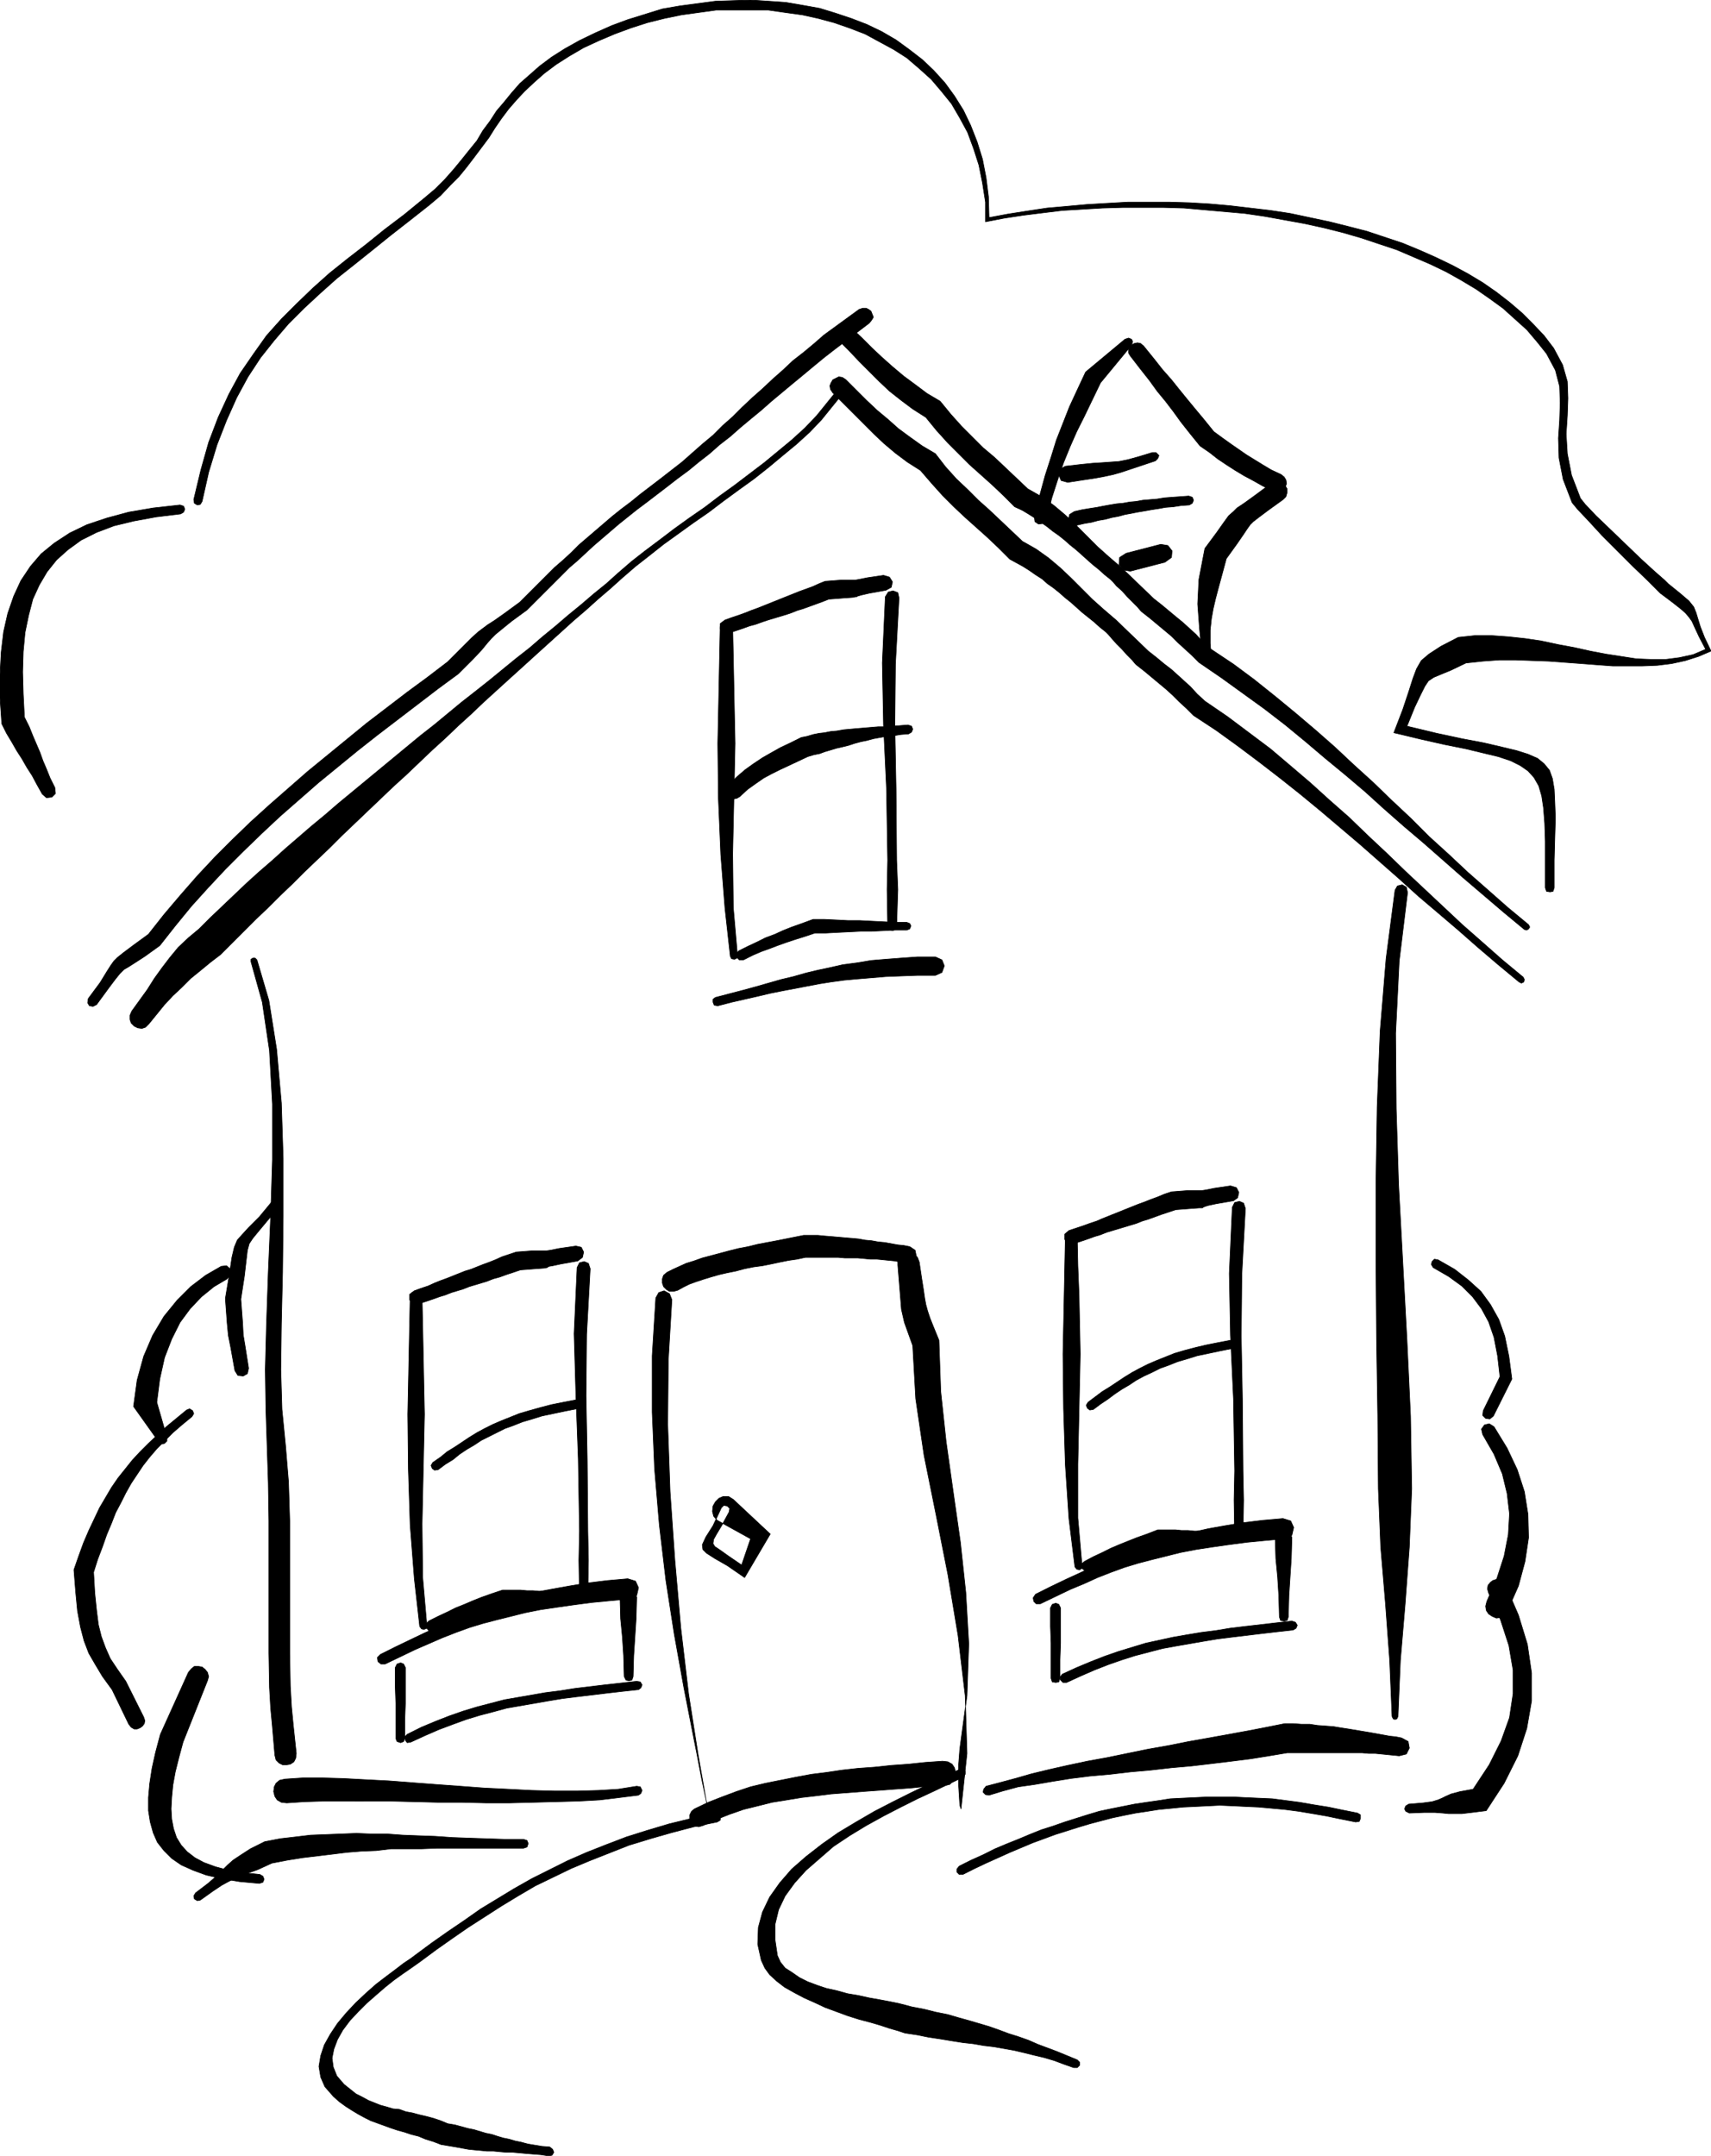 <svg xmlns="http://www.w3.org/2000/svg" width="2.87in" height="3.616in" fill-rule="evenodd" stroke-linecap="round" preserveAspectRatio="none" viewBox="0 0 2870 3616"><style>.pen0{stroke:#000;stroke-width:1;stroke-linejoin:round}.pen1{stroke:none}.brush2{fill:#000}</style><path d="m221 1696 13-18 13-18 12-19 13-18 13-17 14-17 17-16 18-15 19-19 20-19 21-20 20-19 21-19 22-19 21-19 22-19 22-19 23-19 22-19 23-19 23-19 23-19 23-19 23-19 23-19 23-18 23-19 23-19 23-18 24-19 22-18 22-18 23-18 22-19 22-18 21-18 22-18 21-18 21-17 20-18 22-19 23-18 24-18 25-19 25-18 26-18 25-19 25-18 25-19 25-19 23-19 23-19 22-20 20-21 17-21 17-21 4-2 3 1 2 4-1 4-17 21-17 21-20 21-22 20-23 19-24 20-24 19-25 18-26 19-25 19-26 18-25 18-25 18-24 19-23 18-22 19-20 18-21 18-20 18-21 18-21 19-21 19-21 19-22 20-21 19-22 20-22 20-21 20-22 20-22 21-22 20-21 20-22 21-22 20-22 21-21 20-22 21-21 20-21 21-21 20-21 20-21 21-21 20-20 20-20 19-20 20-20 20-19 19-17 13-17 14-16 13-15 15-15 14-14 15-13 16-13 16-6 6-6 2-7-1-6-3-5-5-2-6v-7l3-7z" class="pen1 brush2"/><path fill="none" d="m221 1696 13-18 13-18 12-19 13-18 13-17 14-17 17-16 18-15 19-19 20-19 21-20 20-19 21-19 22-19 21-19 22-19 22-19 23-19 22-19 23-19 23-19 23-19 23-19 23-19 23-19 23-18 23-19 23-19 23-18 24-19 22-18 22-18 23-18 22-19 22-18 21-18 22-18 21-18 21-17 20-18 22-19 23-18 24-18 25-19 25-18 26-18 25-19 25-18 25-19 25-19 23-19 23-19 22-20 20-21 17-21 17-21 4-2 3 1 2 4-1 4-17 21-17 21-20 21-22 20-23 19-24 20-24 19-25 18-26 19-25 19-26 18-25 18-25 18-24 19-23 18-22 19-20 18-21 18-20 18-21 18-21 19-21 19-21 19-22 20-21 19-22 20-22 20-21 20-22 20-22 21-22 20-21 20-22 21-22 20-22 21-21 20-22 21-21 20-21 21-21 20-21 20-21 21-21 20-20 20-20 19-20 20-20 20-19 19-17 13-17 14-16 13-15 15-15 14-14 15-13 16-13 16-6 6-6 2-7-1-6-3-5-5-2-6v-7l3-7" class="pen0"/><path d="m1419 637 17 17 17 17 18 17 18 15 18 16 19 14 21 15 22 13 17 22 18 20 19 18 18 18 18 16 18 17 19 18 19 18 23 13 21 15 19 16 18 17 18 18 18 18 19 17 21 18 54 52 14 11 12 10 13 10 10 9 11 10 11 10 11 12 13 12 38 26 36 27 36 27 33 28 34 29 32 29 33 29 31 30 32 30 31 30 32 30 32 30 32 30 33 29 34 30 35 29 2 4-1 4-4 2-4-2-35-29-34-29-33-29-34-29-33-28-32-29-33-29-33-29-33-28-33-28-34-28-34-27-35-27-36-27-36-26-38-25-12-12-12-11-11-11-11-10-12-10-12-10-12-10-14-11-2-2-5-6-8-8-9-10-9-9-8-9-6-7-4-4-10-8-10-9-10-8-10-8-10-9-9-8-10-8-9-8-10-8-10-7-9-8-11-7-10-7-11-7-11-6-11-6-19-19-19-18-19-17-19-17-18-17-19-19-18-20-19-22-22-14-20-15-19-16-17-16-17-17-17-17-17-17-18-18-4-6-1-6 2-5 3-5 6-3 4-2 6 1 6 4z" class="pen1 brush2"/><path fill="none" d="m1419 637 17 17 17 17 18 17 18 15 18 16 19 14 21 15 22 13 17 22 18 20 19 18 18 18 18 16 18 17 19 18 19 18 23 13 21 15 19 16 18 17 18 18 18 18 19 17 21 18 54 52 14 11 12 10 13 10 10 9 11 10 11 10 11 12 13 12 38 26 36 27 36 27 33 28 34 29 32 29 33 29 31 30 32 30 31 30 32 30 32 30 32 30 33 29 34 30 35 29 2 4-1 4-4 2-4-2-35-29-34-29-33-29-34-29-33-28-32-29-33-29-33-29-33-28-33-28-34-28-34-27-35-27-36-27-36-26-38-25-12-12-12-11-11-11-11-10-12-10-12-10-12-10-14-11-2-2-5-6-8-8-9-10-9-9-8-9-6-7-4-4-10-8-10-9-10-8-10-8-10-9-9-8-10-8-9-8-10-8-10-7-9-8-11-7-10-7-11-7-11-6-11-6-19-19-19-18-19-17-19-17-18-17-19-19-18-20-19-22-22-14-20-15-19-16-17-16-17-17-17-17-17-17-18-18-4-6-1-6 2-5 3-5 6-3 4-2 6 1 6 4" class="pen0"/><path d="m431 1610 20 68 13 82 8 90 3 93v97l-1 94-2 87-1 76 2 67 6 61 5 61 2 65v222l1 55 2 35 3 31 5 47-1 8-3 6-6 4-6 1h-7l-6-3-5-5-2-8-4-47-3-32-2-35-1-57v-222l-1-65-2-61-2-61-1-67 2-76 3-87 4-93 3-96v-93l-5-90-12-81-19-68v-4l3-2h4l3 3z" class="pen1 brush2"/><path fill="none" d="m431 1610 20 68 13 82 8 90 3 93v97l-1 94-2 87-1 76 2 67 6 61 5 61 2 65v222l1 55 2 35 3 31 5 47-1 8-3 6-6 4-6 1h-7l-6-3-5-5-2-8-4-47-3-32-2-35-1-57v-222l-1-65-2-61-2-61-1-67 2-76 3-87 4-93 3-96v-93l-5-90-12-81-19-68v-4l3-2h4l3 3" class="pen0"/><path d="m2361 1497-14 115-6 121 1 127 4 127 7 130 7 130 6 128 2 122-4 98-7 95-8 95-4 94-2 4-3 1-3-1-2-4-4-94-7-95-8-95-4-98-1-123-2-128-1-131v-131l2-127 5-127 10-122 15-115 4-7 8-2 7 4 2 9z" class="pen1 brush2"/><path fill="none" d="m2361 1497-14 115-6 121 1 127 4 127 7 130 7 130 6 128 2 122-4 98-7 95-8 95-4 94-2 4-3 1-3-1-2-4-4-94-7-95-8-95-4-98-1-123-2-128-1-131v-131l2-127 5-127 10-122 15-115 4-7 8-2 7 4 2 9" class="pen0"/><path d="m1164 2917-17-87-16-89-14-90-11-93-8-94-4-95v-95l6-97 5-9 9-3 9 5 4 10-6 101-1 108 4 113 8 115 10 114 13 110 16 102 16 91-2-12-8-38-8-42-5-25z" class="pen1 brush2"/><path fill="none" d="m1164 2917-17-87-16-89-14-90-11-93-8-94-4-95v-95l6-97 5-9 9-3 9 5 4 10-6 101-1 108 4 113 8 115 10 114 13 110 16 102 16 91-2-12-8-38-8-42-5-25" class="pen0"/><path d="m1119 2134 10-5 11-5 11-5 13-4 14-5 15-4 15-4 15-4 16-4 16-3 16-4 16-3 16-3 15-3 15-3 15-3h24l10 1 12 1 12 1 11 1 12 1 11 1 11 2 11 1 11 2 11 1 11 2 11 2 10 1 10 2 9 6 2 10-5 8-11 3-10-1-10-2-10-1-10-1-10-1h-11l-10-1-11-1h-22l-11-1h-55l-14 3-14 2-15 3-14 3-15 3-15 2-15 3-15 4-15 3-13 3-14 4-13 4-12 4-11 4-10 5-9 5-7 2h-7l-5-3-5-5-2-6v-7l2-6 6-5z" class="pen1 brush2"/><path fill="none" d="m1119 2134 10-5 11-5 11-5 13-4 14-5 15-4 15-4 15-4 16-4 16-3 16-4 16-3 16-3 15-3 15-3 15-3h24l10 1 12 1 12 1 11 1 12 1 11 1 11 2 11 1 11 2 11 1 11 2 11 2 10 1 10 2 9 6 2 10-5 8-11 3-10-1-10-2-10-1-10-1-10-1h-11l-10-1-11-1h-22l-11-1h-55l-14 3-14 2-15 3-14 3-15 3-15 2-15 3-15 4-15 3-13 3-14 4-13 4-12 4-11 4-10 5-9 5-7 2h-7l-5-3-5-5-2-6v-7l2-6 6-5" class="pen0"/><path d="m1542 2117 4 27 3 19 2 14 2 11 3 11 4 12 6 15 9 22 3 86 9 84 12 85 12 84 9 84 5 86-3 87-12 89-2 26v37l2 32 2 6 10-93-3-97-12-101-17-102-20-101-20-99-14-95-5-89-14-39-5-22-2-25-4-49v-8l3-6 5-5 7-2h7l6 3 5 5 3 8z" class="pen1 brush2"/><path fill="none" d="m1542 2117 4 27 3 19 2 14 2 11 3 11 4 12 6 15 9 22 3 86 9 84 12 85 12 84 9 84 5 86-3 87-12 89-2 26v37l2 32 2 6 10-93-3-97-12-101-17-102-20-101-20-99-14-95-5-89-14-39-5-22-2-25-4-49v-8l3-6 5-5 7-2h7l6 3 5 5 3 8" class="pen0"/><path d="m1229 1051 1 48 1 50 1 50 1 48-2 92-2 93 1 90 7 80-1 5-4 2-5-1-2-4-9-81-7-90-4-94-1-92 1-48 1-50 1-50 1-48 3-7 8-3 7 3 3 7z" class="pen1 brush2"/><path fill="none" d="m1229 1051 1 48 1 50 1 50 1 48-2 92-2 93 1 90 7 80-1 5-4 2-5-1-2-4-9-81-7-90-4-94-1-92 1-48 1-50 1-50 1-48 3-7 8-3 7 3 3 7" class="pen0"/><path d="m1216 1040 11-4 12-4 11-4 10-4 11-4 10-4 10-4 10-4 10-4 10-4 10-4 10-4 11-4 11-4 11-5 10-4 26-2h24l6-1 15-3 27-4 10 3 5 8-2 9-9 5-28 5-13 3-7 2-1 1h-2l-5 1-14 1-26 2-10 4-11 4-11 4-11 4-10 3-10 4-9 3-10 3-10 3-10 3-9 3-11 4-11 3-11 4-12 4-12 4-9-1-5-6v-9l8-6z" class="pen1 brush2"/><path fill="none" d="m1216 1040 11-4 12-4 11-4 10-4 11-4 10-4 10-4 10-4 10-4 10-4 10-4 10-4 11-4 11-4 11-5 10-4 26-2h24l6-1 15-3 27-4 10 3 5 8-2 9-9 5-28 5-13 3-7 2-1 1h-2l-5 1-14 1-26 2-10 4-11 4-11 4-11 4-10 3-10 4-9 3-10 3-10 3-10 3-9 3-11 4-11 3-11 4-12 4-12 4-9-1-5-6v-9l8-6" class="pen0"/><path d="m1508 1003-6 111-1 103 2 106 1 120 2 49-2 62-2 5-5 2-6-2-2-5-1-62 1-49-2-121-5-106-2-104 5-111 5-8 8-2 8 3 2 9z" class="pen1 brush2"/><path fill="none" d="m1508 1003-6 111-1 103 2 106 1 120 2 49-2 62-2 5-5 2-6-2-2-5-1-62 1-49-2-121-5-106-2-104 5-111 5-8 8-2 8 3 2 9" class="pen0"/><path d="m1239 1595 16-8 15-7 14-7 16-6 13-6 15-6 17-6 19-7h18l21 1 19 1h20l19 1 20 1 20 1h20l5 2 2 4-2 5-5 2h-20l-19 1-20 1h-18l-20 1-20 1-19 1h-18l-18 6-16 5-15 5-14 5-13 5-14 5-14 6-16 8h-7l-4-4-1-6 4-5z" class="pen1 brush2"/><path fill="none" d="m1239 1595 16-8 15-7 14-7 16-6 13-6 15-6 17-6 19-7h18l21 1 19 1h20l19 1 20 1 20 1h20l5 2 2 4-2 5-5 2h-20l-19 1-20 1h-18l-20 1-20 1-19 1h-18l-18 6-16 5-15 5-14 5-13 5-14 5-14 6-16 8h-7l-4-4-1-6 4-5" class="pen0"/><path d="m1165 3034 23-11 23-9 24-9 24-8 25-6 25-5 25-5 27-5 24-3 27-4 27-3 28-2 28-3 28-2 29-3 29-2 9 1 7 4 4 6 2 8-1 7-3 7-6 6-9 2-28 1-28 3-28 2-27 2-27 2-26 2-26 2-24 3-26 3-24 4-25 4-24 6-24 6-23 8-23 9-22 10-7 2-5-1-5-3-3-5-2-5v-6l3-6 5-4z" class="pen1 brush2"/><path fill="none" d="m1165 3034 23-11 23-9 24-9 24-8 25-6 25-5 25-5 27-5 24-3 27-4 27-3 28-2 28-3 28-2 29-3 29-2 9 1 7 4 4 6 2 8-1 7-3 7-6 6-9 2-28 1-28 3-28 2-27 2-27 2-26 2-26 2-24 3-26 3-24 4-25 4-24 6-24 6-23 8-23 9-22 10-7 2-5-1-5-3-3-5-2-5v-6l3-6 5-4" class="pen0"/><path d="m1203 3056-39 8-38 10-35 10-36 11-33 13-33 13-31 13-31 15-29 14-29 17-28 17-28 18-28 18-26 18-27 19-27 20-7 5-10 7-13 9-14 10-15 12-15 13-16 14-14 14-14 15-12 16-9 16-6 16-3 15 2 15 6 15 12 14 10 8 10 8 10 5 11 6 10 4 10 4 11 3 10 3 11 1 11 4 11 2 11 3 13 3 11 3 12 4 12 5 12 2 11 3 11 3 10 2 10 3 10 3 10 2 9 3 10 3 10 2 10 3 10 2 11 3 12 2 12 2 13 1 5 4 2 5-3 5-6 1-13-2-13-1-12-1-11-1-11-1h-11l-11-1-10-1h-11l-10-1-11-1-10-1-11-2-11-2-12-2-12-2-13-5-13-4-12-5-12-3-12-4-11-3-12-4-11-4-11-4-11-4-10-5-11-6-10-6-11-7-11-8-10-9-14-16-7-16-3-18 3-18 6-18 10-18 12-18 15-18 16-17 17-16 17-15 17-13 16-12 13-10 12-8 8-6 27-20 27-19 28-19 27-19 28-17 28-17 30-17 30-15 30-15 32-14 33-13 34-13 35-11 37-11 37-9 40-9 6 1 3 5-1 6-5 3z" class="pen1 brush2"/><path fill="none" d="m1203 3056-39 8-38 10-35 10-36 11-33 13-33 13-31 13-31 15-29 14-29 17-28 17-28 18-28 18-26 18-27 19-27 20-7 5-10 7-13 9-14 10-15 12-15 13-16 14-14 14-14 15-12 16-9 16-6 16-3 15 2 15 6 15 12 14 10 8 10 8 10 5 11 6 10 4 10 4 11 3 10 3 11 1 11 4 11 2 11 3 13 3 11 3 12 4 12 5 12 2 11 3 11 3 10 2 10 3 10 3 10 2 9 3 10 3 10 2 10 3 10 2 11 3 12 2 12 2 13 1 5 4 2 5-3 5-6 1-13-2-13-1-12-1-11-1-11-1h-11l-11-1-10-1h-11l-10-1-11-1-10-1-11-2-11-2-12-2-12-2-13-5-13-4-12-5-12-3-12-4-11-3-12-4-11-4-11-4-11-4-10-5-11-6-10-6-11-7-11-8-10-9-14-16-7-16-3-18 3-18 6-18 10-18 12-18 15-18 16-17 17-16 17-15 17-13 16-12 13-10 12-8 8-6 27-20 27-19 28-19 27-19 28-17 28-17 30-17 30-15 30-15 32-14 33-13 34-13 35-11 37-11 37-9 40-9 6 1 3 5-1 6-5 3" class="pen0"/><path d="m1615 2981-23 11-25 12-28 13-28 14-29 15-29 16-28 17-27 18-23 20-23 20-19 21-16 22-11 23-6 25v25l4 27 5 11 8 10 11 7 13 9 14 7 16 6 15 5 18 4 18 5 18 3 18 4 17 3 16 3 15 3 12 3 11 3 21 4 20 5 20 4 17 5 18 5 17 5 17 5 17 6 16 6 16 5 17 6 16 7 16 6 16 6 17 7 17 7 4 4v5l-4 4h-6l-17-6-16-6-17-5-17-4-16-4-17-4-17-3-17-3-17-2-17-3-18-2-19-3-18-3-20-3-20-4-20-3-12-4-14-4-15-5-17-5-19-5-19-6-19-7-19-7-17-8-18-8-17-9-16-9-13-10-12-11-8-11-6-13-6-27 1-28 7-26 12-25 17-24 20-23 24-21 27-21 27-19 30-18 31-18 31-16 30-15 29-14 27-13 25-12h6l4 3v5l-4 5z" class="pen1 brush2"/><path fill="none" d="m1615 2981-23 11-25 12-28 13-28 14-29 15-29 16-28 17-27 18-23 20-23 20-19 21-16 22-11 23-6 25v25l4 27 5 11 8 10 11 7 13 9 14 7 16 6 15 5 18 4 18 5 18 3 18 4 17 3 16 3 15 3 12 3 11 3 21 4 20 5 20 4 17 5 18 5 17 5 17 5 17 6 16 6 16 5 17 6 16 7 16 6 16 6 17 7 17 7 4 4v5l-4 4h-6l-17-6-16-6-17-5-17-4-16-4-17-4-17-3-17-3-17-2-17-3-18-2-19-3-18-3-20-3-20-4-20-3-12-4-14-4-15-5-17-5-19-5-19-6-19-7-19-7-17-8-18-8-17-9-16-9-13-10-12-11-8-11-6-13-6-27 1-28 7-26 12-25 17-24 20-23 24-21 27-21 27-19 30-18 31-18 31-16 30-15 29-14 27-13 25-12h6l4 3v5l-4 5" class="pen0"/><path d="m478 2984 30-2h33l35 1 37 2 39 2 39 3 40 3 41 3 40 3 41 2 39 2 39 1h37l36-1 33-2 31-5 6 1 3 6-2 5-4 3-32 4-33 4-36 2-37 1-38 1-40 1h-40l-41-1h-40l-39-1-41-1H544l-33 1-30 2-9-1-7-4-4-6-2-8 1-8 3-6 6-5 9-2z" class="pen1 brush2"/><path fill="none" d="m478 2984 30-2h33l35 1 37 2 39 2 39 3 40 3 41 3 40 3 41 2 39 2 39 1h37l36-1 33-2 31-5 6 1 3 6-2 5-4 3-32 4-33 4-36 2-37 1-38 1-40 1h-40l-41-1h-40l-39-1-41-1H544l-33 1-30 2-9-1-7-4-4-6-2-8 1-8 3-6 6-5 9-2" class="pen0"/><path d="m1654 2996 23-6 26-7 28-8 29-7 31-7 33-7 33-6 34-7 34-7 34-6 35-7 34-6 33-6 33-6 31-6 30-6h14l14 1h14l13 2 14 1 13 1 12 2 13 2 12 2 12 2 12 2 11 2 11 2 11 2 10 1 10 2 11 6 2 11-5 10-12 3-10-1-10-1-10-1-10-1h-11l-11-1h-126l-30 5-31 5-32 4-33 4-34 4-34 3-35 4-34 3-34 4-34 3-32 4-31 5-29 5-28 4-26 7-23 7-6-1-4-4 1-5 4-5z" class="pen1 brush2"/><path fill="none" d="m1654 2996 23-6 26-7 28-8 29-7 31-7 33-7 33-6 34-7 34-7 34-6 35-7 34-6 33-6 33-6 31-6 30-6h14l14 1h14l13 2 14 1 13 1 12 2 13 2 12 2 12 2 12 2 11 2 11 2 11 2 10 1 10 2 11 6 2 11-5 10-12 3-10-1-10-1-10-1-10-1h-11l-11-1h-126l-30 5-31 5-32 4-33 4-34 4-34 3-35 4-34 3-34 4-34 3-32 4-31 5-29 5-28 4-26 7-23 7-6-1-4-4 1-5 4-5" class="pen0"/><path d="m1222 1317 14-14 14-12 14-10 15-10 14-8 16-9 17-8 18-9 10-2 10-3 10-2 9-1 10-2 11-1 11-2 11-1 11-1 12-1 12-1 12-1h12l12-1 13-1 13-1 6 2 2 5-2 5-5 3-13 1-12 2-11 1-12 2-11 2-11 3-10 2-11 3-9 3-12 3-9 2-10 3-10 3-8 3-10 2-10 3-17 8-15 7-15 7-14 7-13 7-13 9-14 10-13 12-5 3-5 1-5-1-4-3-3-4-1-5 1-5 3-5z" class="pen1 brush2"/><path fill="none" d="m1222 1317 14-14 14-12 14-10 15-10 14-8 16-9 17-8 18-9 10-2 10-3 10-2 9-1 10-2 11-1 11-2 11-1 11-1 12-1 12-1 12-1h12l12-1 13-1 13-1 6 2 2 5-2 5-5 3-13 1-12 2-11 1-12 2-11 2-11 3-10 2-11 3-9 3-12 3-9 2-10 3-10 3-8 3-10 2-10 3-17 8-15 7-15 7-14 7-13 7-13 9-14 10-13 12-5 3-5 1-5-1-4-3-3-4-1-5 1-5 3-5" class="pen0"/><path d="m1223 2536-12 22-9 15-5 9-1 7 3 5 9 6 14 10 22 15 15-44-56-31-6-7-2-8 1-9 4-7 6-6 7-3h9l8 5 62 58-43 73-29-20-21-12-14-9-6-6-1-8 6-13 12-19 14-30 4-4 6 1 4 4-1 6z" class="pen1 brush2"/><path fill="none" d="m1223 2536-12 22-9 15-5 9-1 7 3 5 9 6 14 10 22 15 15-44-56-31-6-7-2-8 1-9 4-7 6-6 7-3h9l8 5 62 58-43 73-29-20-21-12-14-9-6-6-1-8 6-13 12-19 14-30 4-4 6 1 4 4-1 6" class="pen0"/><path d="m708 2176 1 48 1 50 1 50 1 48-2 91-2 93 1 90 7 80v5l-5 2-4-1-3-4-9-80-7-90-3-94-1-92 1-48 1-50 1-50 1-48 3-8 7-3 7 3 3 8z" class="pen1 brush2"/><path fill="none" d="m708 2176 1 48 1 50 1 50 1 48-2 91-2 93 1 90 7 80v5l-5 2-4-1-3-4-9-80-7-90-3-94-1-92 1-48 1-50 1-50 1-48 3-8 7-3 7 3 3 8" class="pen0"/><path d="m695 2165 11-4 12-4 11-5 10-4 11-4 10-4 10-4 10-4 10-3 10-4 10-4 11-4 10-4 11-5 12-4 12-4 26-2h24l7-1 15-3 28-4 9 2 4 8-2 9-8 6-28 5-14 3-6 1-2 1-1 1-5 1-14 1-26 2-12 4-12 4-11 4-11 3-10 4-10 3-10 3-10 3-10 4-10 3-10 3-10 4-10 3-11 4-12 4-12 4-10-1-5-6v-9l8-6z" class="pen1 brush2"/><path fill="none" d="m695 2165 11-4 12-4 11-5 10-4 11-4 10-4 10-4 10-4 10-3 10-4 10-4 11-4 10-4 11-5 12-4 12-4 26-2h24l7-1 15-3 28-4 9 2 4 8-2 9-8 6-28 5-14 3-6 1-2 1-1 1-5 1-14 1-26 2-12 4-12 4-11 4-11 3-10 4-10 3-10 3-10 3-10 4-10 3-10 3-10 4-10 3-11 4-12 4-12 4-10-1-5-6v-9l8-6" class="pen0"/><path d="m990 2128-6 110-1 103 2 106 1 121 1 49-1 61-2 6-5 1-5-1-2-6-1-61 1-49-2-121-4-107-3-103 5-111 4-8 8-2 7 3 3 9z" class="pen1 brush2"/><path fill="none" d="m990 2128-6 110-1 103 2 106 1 121 1 49-1 61-2 6-5 1-5-1-2-6-1-61 1-49-2-121-4-107-3-103 5-111 4-8 8-2 7 3 3 9" class="pen0"/><path d="m719 2719 16-8 15-7 14-7 15-6 14-6 15-6 17-6 18-6h30l11 1h10l11 1h20l9 1h11l9 1h10l10 1h29l6 2 1 4-1 4-6 2h-19l-20 1-18 1h-20l-20 1-19 1-20 1h-20l-18 6-17 5-14 5-14 5-14 5-13 6-15 5-16 9h-7l-3-4-2-6 5-6z" class="pen1 brush2"/><path fill="none" d="m719 2719 16-8 15-7 14-7 15-6 14-6 15-6 17-6 18-6h30l11 1h10l11 1h20l9 1h11l9 1h10l10 1h29l6 2 1 4-1 4-6 2h-19l-20 1-18 1h-20l-20 1-19 1-20 1h-20l-18 6-17 5-14 5-14 5-14 5-13 6-15 5-16 9h-7l-3-4-2-6 5-6" class="pen0"/><path d="m726 2453 13-9 11-9 13-8 12-8 12-8 13-8 13-7 14-7 14-6 15-6 15-6 17-5 18-5 19-5 20-4 21-4 5 2 2 4-1 6-5 3-20 4-19 4-19 4-16 5-17 5-15 6-14 5-14 7-12 6-14 7-12 8-12 7-12 8-11 9-13 8-12 9-6 1-4-3-2-5 3-5z" class="pen1 brush2"/><path fill="none" d="m726 2453 13-9 11-9 13-8 12-8 12-8 13-8 13-7 14-7 14-6 15-6 15-6 17-5 18-5 19-5 20-4 21-4 5 2 2 4-1 6-5 3-20 4-19 4-19 4-16 5-17 5-15 6-14 5-14 7-12 6-14 7-12 8-12 7-12 8-11 9-13 8-12 9-6 1-4-3-2-5 3-5" class="pen0"/><path d="m638 2775 26-13 25-12 23-11 24-11 23-10 22-10 23-9 23-8 24-7 24-7 26-7 27-5 28-5 30-5 33-4 34-3 13 4 5 11-3 13-12 6-34 3-31 3-30 4-28 4-27 4-25 5-24 6-24 6-23 6-23 7-22 8-23 9-23 10-23 10-25 12-25 12h-7l-5-4-1-7 5-5z" class="pen1 brush2"/><path fill="none" d="m638 2775 26-13 25-12 23-11 24-11 23-10 22-10 23-9 23-8 24-7 24-7 26-7 27-5 28-5 30-5 33-4 34-3 13 4 5 11-3 13-12 6-34 3-31 3-30 4-28 4-27 4-25 5-24 6-24 6-23 6-23 7-22 8-23 9-23 10-23 10-25 12-25 12h-7l-5-4-1-7 5-5" class="pen0"/><path d="m683 2909 24-12 24-10 23-9 23-8 23-7 23-6 23-6 23-4 23-4 23-4 24-3 25-4 25-3 25-3 27-3 27-3 6 1 3 5-2 5-4 3-28 3-26 3-25 3-25 3-24 3-24 4-23 4-23 4-23 4-22 6-23 6-23 7-22 8-24 9-23 10-24 11-6 1-3-4-1-6 4-4z" class="pen1 brush2"/><path fill="none" d="m683 2909 24-12 24-10 23-9 23-8 23-7 23-6 23-6 23-4 23-4 23-4 24-3 25-4 25-3 25-3 27-3 27-3 6 1 3 5-2 5-4 3-28 3-26 3-25 3-25 3-24 3-24 4-23 4-23 4-23 4-22 6-23 6-23 7-22 8-24 9-23 10-24 11-6 1-3-4-1-6 4-4" class="pen0"/><path d="m1068 2679-1 36-2 31-2 31-1 35-2 6-5 1-5-1-3-6-1-35-2-31-3-31-1-36 4-10 10-4 10 4 4 10z" class="pen1 brush2"/><path fill="none" d="m1068 2679-1 36-2 31-2 31-1 35-2 6-5 1-5-1-3-6-1-35-2-31-3-31-1-36 4-10 10-4 10 4 4 10" class="pen0"/><path d="M680 2797v60l-1 28v31l-2 5-5 2-6-2-2-5v-59l-1-28v-32l3-6 6-2 5 2 3 6z" class="pen1 brush2"/><path fill="none" d="M680 2797v60l-1 28v31l-2 5-5 2-6-2-2-5v-59l-1-28v-32l3-6 6-2 5 2 3 6" class="pen0"/><path d="m1807 2075 1 48 2 50 1 50 1 48-2 92-2 93v90l7 80-1 5-3 2-5-1-3-4-10-81-6-90-3-94-1-92 1-48 1-50 1-50 1-48 3-7 7-3 7 3 3 7z" class="pen1 brush2"/><path fill="none" d="m1807 2075 1 48 2 50 1 50 1 48-2 92-2 93v90l7 80-1 5-3 2-5-1-3-4-10-81-6-90-3-94-1-92 1-48 1-50 1-50 1-48 3-7 7-3 7 3 3 7" class="pen0"/><path d="m1793 2064 12-4 12-4 11-4 12-4 9-4 10-4 10-4 10-4 10-4 10-4 10-4 11-4 10-4 11-4 12-5 12-4 26-2h24l7-1 15-3 27-4 10 3 4 8-2 9-7 5-29 5-14 3-6 2-2 1-1 1h-5l-14 1-26 2-12 4-12 4-11 4-11 4-10 3-10 4-10 3-10 3-10 3-10 3-10 3-10 4-10 3-11 4-12 4-12 4-10-1-5-6v-9l7-6z" class="pen1 brush2"/><path fill="none" d="m1793 2064 12-4 12-4 11-4 12-4 9-4 10-4 10-4 10-4 10-4 10-4 10-4 11-4 10-4 11-4 12-5 12-4 26-2h24l7-1 15-3 27-4 10 3 4 8-2 9-7 5-29 5-14 3-6 2-2 1-1 1h-5l-14 1-26 2-12 4-12 4-11 4-11 4-10 3-10 4-10 3-10 3-10 3-10 3-10 3-10 4-10 3-11 4-12 4-12 4-10-1-5-6v-9l7-6" class="pen0"/><path d="m2089 2027-6 111-1 103 2 106 1 120 1 49-1 62-2 5-5 2-5-2-2-5-1-62 1-49-2-121-5-106-2-104 5-111 4-8 8-2 7 3 3 9z" class="pen1 brush2"/><path fill="none" d="m2089 2027-6 111-1 103 2 106 1 120 1 49-1 62-2 5-5 2-5-2-2-5-1-62 1-49-2-121-5-106-2-104 5-111 4-8 8-2 7 3 3 9" class="pen0"/><path d="m1819 2619 15-8 15-7 14-7 14-6 15-6 15-6 17-6 18-7h30l10 1h11l10 1h20l10 1h10l10 1h10l10 1h30l5 2 1 4-1 5-5 2h-20l-19 1-20 1h-19l-19 1-20 1-20 1h-20l-18 6-16 5-15 5-14 5-13 5-14 5-15 6-16 8h-6l-5-4-1-6 6-5z" class="pen1 brush2"/><path fill="none" d="m1819 2619 15-8 15-7 14-7 14-6 15-6 15-6 17-6 18-7h30l10 1h11l10 1h20l10 1h10l10 1h10l10 1h30l5 2 1 4-1 5-5 2h-20l-19 1-20 1h-19l-19 1-20 1-20 1h-20l-18 6-16 5-15 5-14 5-13 5-14 5-15 6-16 8h-6l-5-4-1-6 6-5" class="pen0"/><path d="m1825 2352 12-9 12-9 13-8 12-8 12-8 13-8 13-7 14-7 14-6 15-6 15-6 17-5 19-5 17-4 20-4 21-4 6 1 2 5-1 5-5 3-20 4-19 4-19 4-16 5-17 5-15 6-14 5-14 7-13 6-13 7-12 8-12 7-12 8-12 9-12 8-12 9-6 1-4-3-2-5 3-5z" class="pen1 brush2"/><path fill="none" d="m1825 2352 12-9 12-9 13-8 12-8 12-8 13-8 13-7 14-7 14-6 15-6 15-6 17-5 19-5 17-4 20-4 21-4 6 1 2 5-1 5-5 3-20 4-19 4-19 4-16 5-17 5-15 6-14 5-14 7-13 6-13 7-12 8-12 7-12 8-12 9-12 8-12 9-6 1-4-3-2-5 3-5" class="pen0"/><path d="m1737 2674 26-13 25-12 24-11 23-11 23-10 23-9 22-9 24-8 23-8 25-7 25-6 27-6 28-5 30-5 33-4 34-3 13 4 5 11-3 13-12 6-34 3-31 3-30 4-28 4-26 4-26 5-24 6-24 6-23 6-23 7-22 8-23 9-22 10-24 10-25 12-25 12h-7l-4-4-1-6 4-6z" class="pen1 brush2"/><path fill="none" d="m1737 2674 26-13 25-12 24-11 23-11 23-10 23-9 22-9 24-8 23-8 25-7 25-6 27-6 28-5 30-5 33-4 34-3 13 4 5 11-3 13-12 6-34 3-31 3-30 4-28 4-26 4-26 5-24 6-24 6-23 6-23 7-22 8-23 9-22 10-24 10-25 12-25 12h-7l-4-4-1-6 4-6" class="pen0"/><path d="m1782 2808 24-11 24-10 23-9 23-8 23-7 23-7 23-5 23-5 23-4 24-4 24-3 24-4 25-3 26-3 26-3 27-3 6 2 3 5-2 5-5 3-27 3-26 3-25 3-25 3-24 3-24 4-23 4-23 4-22 4-23 6-23 6-22 7-23 8-23 9-23 10-24 11h-6l-4-4-1-5 4-5z" class="pen1 brush2"/><path fill="none" d="m1782 2808 24-11 24-10 23-9 23-8 23-7 23-7 23-5 23-5 23-4 24-4 24-3 24-4 25-3 26-3 26-3 27-3 6 2 3 5-2 5-5 3-27 3-26 3-25 3-25 3-24 3-24 4-23 4-23 4-22 4-23 6-23 6-22 7-23 8-23 9-23 10-24 11h-6l-4-4-1-5 4-5" class="pen0"/><path d="m2167 2579-1 35-2 31-2 31-1 36-2 6-5 1-6-1-2-6-1-36-2-31-3-31-1-35 4-11 10-3 10 3 4 11z" class="pen1 brush2"/><path fill="none" d="m2167 2579-1 35-2 31-2 31-1 36-2 6-5 1-6-1-2-6-1-36-2-31-3-31-1-35 4-11 10-3 10 3 4 11" class="pen0"/><path d="M1779 2697v59l-1 28v31l-2 6-5 1-6-1-2-6v-59l-1-28v-31l3-6 6-2 5 2 3 6z" class="pen1 brush2"/><path fill="none" d="M1779 2697v59l-1 28v31l-2 6-5 1-6-1-2-6v-59l-1-28v-31l3-6 6-2 5 2 3 6" class="pen0"/><path d="m381 2145-22 13-21 17-19 20-17 23-14 28-12 31-8 36-5 39 17 59v6l-4 4-5 1-5-4-42-59 6-44 11-40 15-35 19-32 22-27 23-23 25-19 26-15 9-1 7 6v9l-6 7z" class="pen1 brush2"/><path fill="none" d="m381 2145-22 13-21 17-19 20-17 23-14 28-12 31-8 36-5 39 17 59v6l-4 4-5 1-5-4-42-59 6-44 11-40 15-35 19-32 22-27 23-23 25-19 26-15 9-1 7 6v9l-6 7" class="pen0"/><path d="m322 2376-17 14-15 13-14 14-13 13-12 14-11 14-10 15-10 15-9 16-8 16-9 17-7 18-8 19-7 20-8 21-7 22 2 35 3 29 3 24 5 20 7 19 8 18 12 18 14 20 30 60 2 6-1 5-3 4-4 3-5 2h-5l-5-3-4-5-28-58-16-22-12-20-11-19-8-21-6-23-5-27-3-31-3-38 8-23 8-22 9-21 9-19 9-19 10-17 10-17 11-16 12-15 12-15 13-14 14-14 15-14 15-14 17-14 17-14 5-2 5 3 2 5-3 5z" class="pen1 brush2"/><path fill="none" d="m322 2376-17 14-15 13-14 14-13 13-12 14-11 14-10 15-10 15-9 16-8 16-9 17-7 18-8 19-7 20-8 21-7 22 2 35 3 29 3 24 5 20 7 19 8 18 12 18 14 20 30 60 2 6-1 5-3 4-4 3-5 2h-5l-5-3-4-5-28-58-16-22-12-20-11-19-8-21-6-23-5-27-3-31-3-38 8-23 8-22 9-21 9-19 9-19 10-17 10-17 11-16 12-15 12-15 13-14 14-14 15-14 15-14 17-14 17-14 5-2 5 3 2 5-3 5" class="pen0"/><path d="m348 2819-41 103-7 26-6 24-4 22-2 21-1 19 1 17 3 16 5 15 8 13 10 11 13 10 15 8 19 7 22 6 25 4 28 3 5 3 2 5-2 5-6 2-33-3-30-5-26-6-22-8-20-9-16-11-13-13-11-14-7-16-5-18-3-19v-22l2-23 4-26 6-27 8-30 47-104 5-6 5-4h7l6 1 5 4 4 5 2 7-2 7z" class="pen1 brush2"/><path fill="none" d="m348 2819-41 103-7 26-6 24-4 22-2 21-1 19 1 17 3 16 5 15 8 13 10 11 13 10 15 8 19 7 22 6 25 4 28 3 5 3 2 5-2 5-6 2-33-3-30-5-26-6-22-8-20-9-16-11-13-13-11-14-7-16-5-18-3-19v-22l2-23 4-26 6-27 8-30 47-104 5-6 5-4h7l6 1 5 4 4 5 2 7-2 7" class="pen0"/><path d="m394 2299-7-39-4-20-2-21-3-41 7-42 4-27 4-17 5-12 8-9 11-12 18-18 24-29 5-3 6 1 3 5-2 6-23 27-15 18-9 11-6 9-3 11-2 17-3 26-6 39 3 40 1 20 3 18 6 38-2 9-7 4-9-1-5-8z" class="pen1 brush2"/><path fill="none" d="m394 2299-7-39-4-20-2-21-3-41 7-42 4-27 4-17 5-12 8-9 11-12 18-18 24-29 5-3 6 1 3 5-2 6-23 27-15 18-9 11-6 9-3 11-2 17-3 26-6 39 3 40 1 20 3 18 6 38-2 9-7 4-9-1-5-8" class="pen0"/><path d="m2412 2113 28 16 23 18 21 19 16 22 14 25 10 28 7 34 5 38-31 62-6 5-7-1-5-5 1-8 28-57-4-35-6-31-9-26-12-22-15-20-18-18-22-16-26-15-3-5 1-5 4-4 6 1z" class="pen1 brush2"/><path fill="none" d="m2412 2113 28 16 23 18 21 19 16 22 14 25 10 28 7 34 5 38-31 62-6 5-7-1-5-5 1-8 28-57-4-35-6-31-9-26-12-22-15-20-18-18-22-16-26-15-3-5 1-5 4-4 6 1" class="pen0"/><path d="m2506 2393 22 36 17 36 12 37 6 38 1 39-6 40-11 41-19 43-5 7-6 3-7 1-7-3-6-4-4-6-1-7 2-8 17-39 12-37 7-36 2-35-4-34-8-33-14-33-19-33-2-9 5-7 8-2 8 5z" class="pen1 brush2"/><path fill="none" d="m2506 2393 22 36 17 36 12 37 6 38 1 39-6 40-11 41-19 43-5 7-6 3-7 1-7-3-6-4-4-6-1-7 2-8 17-39 12-37 7-36 2-35-4-34-8-33-14-33-19-33-2-9 5-7 8-2 8 5" class="pen0"/><path d="m2525 2658 22 51 15 49 7 48v47l-8 46-15 46-23 46-30 46-24 3-17 2h-22l-10-1-13-1h-18l-25 1-6-3-2-4 2-5 5-3 24-2 15-2 10-3 7-3 6-3 9-4 15-4 22-4 27-41 20-40 14-39 6-40v-40l-7-41-14-43-20-45-2-7 1-6 4-5 4-3 6-2h6l5 3 4 6z" class="pen1 brush2"/><path fill="none" d="m2525 2658 22 51 15 49 7 48v47l-8 46-15 46-23 46-30 46-24 3-17 2h-22l-10-1-13-1h-18l-25 1-6-3-2-4 2-5 5-3 24-2 15-2 10-3 7-3 6-3 9-4 15-4 22-4 27-41 20-40 14-39 6-40v-40l-7-41-14-43-20-45-2-7 1-6 4-5 4-3 6-2h6l5 3 4 6" class="pen0"/><path d="m1609 3130 20-10 20-9 20-10 19-8 20-8 19-8 20-8 19-6 20-7 19-6 19-6 20-6 19-4 20-4 20-4 20-3 21-3 19-3 20-1 21-1 21-1h44l20 1 22 1 23 1 23 3 23 3 23 4 25 4 24 5 25 5 5 3v6l-2 5-6 1-25-5-24-5-23-4-24-4-23-3-22-2-22-2-22-1-20-1-23-1-20 1-20 1-21 1-20 2-21 2-19 3-20 3-20 4-19 4-19 5-19 5-20 6-19 6-19 6-19 7-19 7-19 8-19 8-20 9-20 9-19 9-20 10h-6l-4-4v-5l4-5z" class="pen1 brush2"/><path fill="none" d="m1609 3130 20-10 20-9 20-10 19-8 20-8 19-8 20-8 19-6 20-7 19-6 19-6 20-6 19-4 20-4 20-4 20-3 21-3 19-3 20-1 21-1 21-1h44l20 1 22 1 23 1 23 3 23 3 23 4 25 4 24 5 25 5 5 3v6l-2 5-6 1-25-5-24-5-23-4-24-4-23-3-22-2-22-2-22-1-20-1-23-1-20 1-20 1-21 1-20 2-21 2-19 3-20 3-20 4-19 4-19 5-19 5-20 6-19 6-19 6-19 7-19 7-19 8-19 8-20 9-20 9-19 9-20 10h-6l-4-4v-5l4-5" class="pen0"/><path d="M878 3100H733l-26 1h-51l-25 3-25 1-25 2-24 3-25 3-25 3-25 4-26 5-24 11-17 6-12 6-10 3-10 5-11 6-15 10-21 15-5 1-5-3-1-5 3-5 21-16 15-13 10-10 8-8 9-8 12-8 17-11 24-12 26-5 26-3 25-3 26-1 25-1 26-1 25 1h26l27 2 26 1 28 1 29 2 27 1 30 1 30 1h32l6 2 2 5-2 6-6 2z" class="pen1 brush2"/><path fill="none" d="M878 3100H733l-26 1h-51l-25 3-25 1-25 2-24 3-25 3-25 3-25 4-26 5-24 11-17 6-12 6-10 3-10 5-11 6-15 10-21 15-5 1-5-3-1-5 3-5 21-16 15-13 10-10 8-8 9-8 12-8 17-11 24-12 26-5 26-3 25-3 26-1 25-1 26-1 25 1h26l27 2 26 1 28 1 29 2 27 1 30 1 30 1h32l6 2 2 5-2 6-6 2" class="pen0"/><path d="m1200 1673 23-6 23-6 22-6 21-6 21-6 21-5 21-6 21-5 19-4 22-5 23-3 24-4 24-2 26-2 28-2h30l11 5 4 10-4 11-11 5h-30l-27 1-26 1-24 2-24 2-22 2-22 3-19 3-21 4-21 4-21 4-20 4-21 5-22 5-22 5-23 6-6-1-2-5v-5l4-3z" class="pen1 brush2"/><path fill="none" d="m1200 1673 23-6 23-6 22-6 21-6 21-6 21-5 21-6 21-5 19-4 22-5 23-3 24-4 24-2 26-2 28-2h30l11 5 4 10-4 11-11 5h-30l-27 1-26 1-24 2-24 2-22 2-22 3-19 3-21 4-21 4-21 4-20 4-21 5-22 5-22 5-23 6-6-1-2-5v-5l4-3" class="pen0"/><path d="m148 1675 20-27 11-18 7-11 5-7 6-6 10-8 16-12 26-19 26-33 28-33 28-32 29-31 30-30 30-29 32-29 32-28 32-28 33-27 33-27 33-27 34-26 34-26 34-25 34-26 24-24 16-16 11-10 8-6 8-6 11-7 17-12 26-19 15-15 15-15 14-14 14-14 15-13 13-12 13-13 14-12 14-12 14-12 14-12 15-12 16-12 16-13 17-13 17-13 18-14 18-14 17-15 17-15 18-15 16-16 17-15 16-16 17-16 17-15 17-16 17-15 17-16 18-14 18-15 16-14 59-43 6-2h6l4 2 4 3 2 5 2 5-3 5-4 5-58 44-18 14-17 14-18 15-17 14-18 15-18 15-17 15-17 14-18 15-17 15-18 14-17 15-18 14-17 14-19 14-18 14-17 13-17 13-16 12-15 12-15 12-14 12-14 12-14 12-13 12-14 13-14 12-13 13-14 14-14 14-15 15-15 15-26 19-16 13-11 9-7 7-7 8-9 11-15 16-24 24-34 25-34 26-34 26-34 26-33 26-33 27-33 27-32 28-32 28-31 29-31 30-30 30-29 31-28 31-27 33-26 33-25 18-17 11-11 7-7 4-7 7-8 10-12 16-19 26-6 3-6-1-3-5 1-7z" class="pen1 brush2"/><path fill="none" d="m148 1675 20-27 11-18 7-11 5-7 6-6 10-8 16-12 26-19 26-33 28-33 28-32 29-31 30-30 30-29 32-29 32-28 32-28 33-27 33-27 33-27 34-26 34-26 34-25 34-26 24-24 16-16 11-10 8-6 8-6 11-7 17-12 26-19 15-15 15-15 14-14 14-14 15-13 13-12 13-13 14-12 14-12 14-12 14-12 15-12 16-12 16-13 17-13 17-13 18-14 18-14 17-15 17-15 18-15 16-16 17-15 16-16 17-16 17-15 17-16 17-15 17-16 18-14 18-15 16-14 59-43 6-2h6l4 2 4 3 2 5 2 5-3 5-4 5-58 44-18 14-17 14-18 15-17 14-18 15-18 15-17 15-17 14-18 15-17 15-18 14-17 15-18 14-17 14-19 14-18 14-17 13-17 13-16 12-15 12-15 12-14 12-14 12-14 12-13 12-14 13-14 12-13 13-14 14-14 14-15 15-15 15-26 19-16 13-11 9-7 7-7 8-9 11-15 16-24 24-34 25-34 26-34 26-34 26-33 26-33 27-33 27-32 28-32 28-31 29-31 30-30 30-29 31-28 31-27 33-26 33-25 18-17 11-11 7-7 4-7 7-8 10-12 16-19 26-6 3-6-1-3-5 1-7" class="pen0"/><path d="m1427 549 18 17 17 17 17 16 18 16 19 16 19 14 20 15 22 13 18 22 18 20 18 18 18 18 19 16 18 17 19 18 19 18 23 13 21 15 19 16 18 17 18 18 18 18 19 17 21 18 54 52 14 11 12 10 12 10 11 9 11 10 11 10 11 12 13 12 39 26 35 26 35 28 34 28 33 28 33 29 32 30 32 29 31 30 32 30 31 31 33 30 32 30 33 29 34 30 35 29 2 4-2 3-3 2-4-1-35-29-34-29-34-29-33-29-33-29-33-28-33-29-32-29-33-28-34-28-33-28-34-28-35-27-36-26-36-26-38-26-12-12-12-11-11-10-11-11-12-10-12-10-12-10-14-11-2-2-5-6-8-8-9-9-9-10-9-8-6-7-4-4-10-8-10-9-10-8-9-8-10-9-9-8-10-8-9-8-10-8-10-7-10-8-10-7-10-7-11-7-10-6-13-6-19-19-19-18-19-17-19-17-18-18-18-18-19-21-18-22-22-14-20-15-19-15-17-16-17-17-17-17-17-18-18-18-3-6-2-5 2-6 3-4 4-4 6-1 5 1 6 4z" class="pen1 brush2"/><path fill="none" d="m1427 549 18 17 17 17 17 16 18 16 19 16 19 14 20 15 22 13 18 22 18 20 18 18 18 18 19 16 18 17 19 18 19 18 23 13 21 15 19 16 18 17 18 18 18 18 19 17 21 18 54 52 14 11 12 10 12 10 11 9 11 10 11 10 11 12 13 12 39 26 35 26 35 28 34 28 33 28 33 29 32 30 32 29 31 30 32 30 31 31 33 30 32 30 33 29 34 30 35 29 2 4-2 3-3 2-4-1-35-29-34-29-34-29-33-29-33-29-33-28-33-29-32-29-33-28-34-28-33-28-34-28-35-27-36-26-36-26-38-26-12-12-12-11-11-10-11-11-12-10-12-10-12-10-14-11-2-2-5-6-8-8-9-9-9-10-9-8-6-7-4-4-10-8-10-9-10-8-9-8-10-9-9-8-10-8-9-8-10-8-10-7-10-8-10-7-10-7-11-7-10-6-13-6-19-19-19-18-19-17-19-17-18-18-18-18-19-21-18-22-22-14-20-15-19-15-17-16-17-17-17-17-17-18-18-18-3-6-2-5 2-6 3-4 4-4 6-1 5 1 6 4" class="pen0"/><path d="m1735 867 9-36 9-33 10-31 9-29 11-28 11-28 13-28 14-30 66-55 6-2 5 2 2 4-2 6-52 63-14 29-13 27-13 26-11 25-11 27-10 29-10 31-8 35-6 7-8 1-6-4-1-8z" class="pen1 brush2"/><path fill="none" d="m1735 867 9-36 9-33 10-31 9-29 11-28 11-28 13-28 14-30 66-55 6-2 5 2 2 4-2 6-52 63-14 29-13 27-13 26-11 25-11 27-10 29-10 31-8 35-6 7-8 1-6-4-1-8" class="pen0"/><path d="m1918 580 17 21 15 19 15 17 12 15 13 16 14 17 15 18 17 21 15 11 14 10 13 9 13 9 13 8 13 8 15 9 17 8 5 4 3 5 1 6-2 6-3 4-5 4-6 1-6-2-18-9-16-9-15-8-15-9-14-9-15-10-14-11-16-11-17-21-15-19-13-18-13-17-14-17-13-18-15-19-17-22-3-5v-6l2-4 4-4 4-2 5-1 5 1 5 4z" class="pen1 brush2"/><path fill="none" d="m1918 580 17 21 15 19 15 17 12 15 13 16 14 17 15 18 17 21 15 11 14 10 13 9 13 9 13 8 13 8 15 9 17 8 5 4 3 5 1 6-2 6-3 4-5 4-6 1-6-2-18-9-16-9-15-8-15-9-14-9-15-10-14-11-16-11-17-21-15-19-13-18-13-17-14-17-13-18-15-19-17-22-3-5v-6l2-4 4-4 4-2 5-1 5 1 5 4" class="pen0"/><path d="m2152 838-25 18-16 12-9 7-5 5-5 7-6 9-11 16-18 25-7 26-6 22-5 19-4 17-3 17-2 19v22l2 26-2 5-5 3-5-2-3-5-5-52-3-41 2-41 10-52 20-27 12-17 8-11 8-7 6-6 12-8 18-13 27-20 7-3h6l6 2 5 5 3 5v6l-2 7-5 5z" class="pen1 brush2"/><path fill="none" d="m2152 838-25 18-16 12-9 7-5 5-5 7-6 9-11 16-18 25-7 26-6 22-5 19-4 17-3 17-2 19v22l2 26-2 5-5 3-5-2-3-5-5-52-3-41 2-41 10-52 20-27 12-17 8-11 8-7 6-6 12-8 18-13 27-20 7-3h6l6 2 5 5 3 5v6l-2 7-5 5" class="pen0"/><path d="m1787 782 26-3 20-2 16-1 14-1 14-1 15-3 18-5 23-7h6l5 5-2 5-4 4-24 8-18 6-15 5-14 4-14 3-16 3-20 3-26 4-11-3-4-9 2-10 9-5z" class="pen1 brush2"/><path fill="none" d="m1787 782 26-3 20-2 16-1 14-1 14-1 15-3 18-5 23-7h6l5 5-2 5-4 4-24 8-18 6-15 5-14 4-14 3-16 3-20 3-26 4-11-3-4-9 2-10 9-5" class="pen0"/><path d="m1802 858 13-3 12-2 13-2 10-2 11-2 12-2 11-1 11-2 11-1 11-2 12-1 12-1 12-2 13-1 14-1 14-1 6 2 2 5-2 5-5 3-14 1-13 2-13 1-11 2-13 2-11 2-12 2-10 2-11 2-11 3-11 2-11 3-12 2-11 3-12 2-13 3-9-2-5-7 2-9 8-5z" class="pen1 brush2"/><path fill="none" d="m1802 858 13-3 12-2 13-2 10-2 11-2 12-2 11-1 11-2 11-1 11-2 12-1 12-1 12-2 13-1 14-1 14-1 6 2 2 5-2 5-5 3-14 1-13 2-13 1-11 2-13 2-11 2-12 2-10 2-11 2-11 3-11 2-11 3-12 2-11 3-12 2-13 3-9-2-5-7 2-9 8-5" class="pen0"/><path d="m1889 928 58-15 12 2 7 9-1 11-11 8-58 15-12-2-7-9 1-12 11-7z" class="pen1 brush2"/><path fill="none" d="m1889 928 58-15 12 2 7 9-1 11-11 8-58 15-12-2-7-9 1-12 11-7" class="pen0"/><path d="m71 1332-9-16-8-15-9-14-8-14-9-14-8-14-9-15-8-16-3-43v-40l2-37 4-34 7-31 10-29 12-26 16-24 18-21 22-18 26-17 29-14 33-11 37-10 41-7 45-5 6 2 2 5-2 5-5 3-41 5-38 7-33 8-29 11-26 13-22 16-19 17-16 20-13 22-11 24-7 27-6 29-3 32-1 34 1 37 2 39 8 16 6 15 6 14 6 14 5 14 6 14 6 15 8 16 1 10-6 6-9 1-7-6z" class="pen1 brush2"/><path fill="none" d="m71 1332-9-16-8-15-9-14-8-14-9-14-8-14-9-15-8-16-3-43v-40l2-37 4-34 7-31 10-29 12-26 16-24 18-21 22-18 26-17 29-14 33-11 37-10 41-7 45-5 6 2 2 5-2 5-5 3-41 5-38 7-33 8-29 11-26 13-22 16-19 17-16 20-13 22-11 24-7 27-6 29-3 32-1 34 1 37 2 39 8 16 6 15 6 14 6 14 5 14 6 14 6 15 8 16 1 10-6 6-9 1-7-6" class="pen0"/><path d="m325 838 12-50 13-46 16-42 18-39 19-35 22-32 22-31 25-28 26-26 27-26 28-25 30-24 31-24 31-25 33-25 33-27 19-16 16-16 15-17 14-17 12-15 13-16 10-17 12-16 11-17 12-14 13-16 14-16 16-14 17-15 20-15 22-14 25-14 27-13 27-12 27-10 29-9 29-9 29-5 30-4 30-4 30-1 29-1 30 2 29 2 29 5 28 5 26 8 27 9 26 10 25 12 24 14 22 16 22 17 19 18 19 21 16 22 15 24 12 25 11 28 9 29 6 31 4 32 1 35 32-6 32-5 33-5 34-3 33-3 34-2 35-2h69l34 1 34 2 34 3 34 4 34 4 33 5 33 7 33 7 32 8 31 8 30 10 30 10 29 12 27 12 27 13 26 14 25 15 23 16 22 17 21 18 19 19 18 19 16 21 15 28 8 28 1 28-1 29-2 31 2 33 7 36 15 39 8 10 18 19 24 23 26 25 26 25 23 21 16 14 6 6 21 17 14 12 8 10 4 10 3 10 4 13 7 18 11 23-21 9-22 7-23 5-24 3-25 1h-50l-27-2-26-2-27-2-27-2-28-1-28-1h-27l-28 2-28 3-25 12-17 7-12 5-9 6-6 9-7 14-10 21-13 32 50 12 42 9 37 7 30 7 25 6 19 6 16 7 11 9 9 11 5 14 3 18 1 22 1 26-1 33-1 38v46l-2 6-5 1-6-1-2-6v-78l-1-30-2-26-3-20-5-17-8-14-10-11-13-9-16-8-21-7-25-6-29-7-35-7-40-9-46-11 15-39 10-30 7-22 6-16 8-14 13-11 20-13 29-15 28-3h28l28 2 28 3 27 4 28 6 27 5 27 6 26 5 26 4 26 4 25 1h24l23-3 23-5 21-9-11-21-7-15-5-11-5-7-6-7-8-7-14-11-20-15-6-6-16-16-23-22-26-26-27-27-23-25-18-19-9-11-15-39-7-36-1-33 2-30 1-29-1-28-7-27-15-28-16-20-17-20-20-18-20-18-22-16-23-16-25-15-25-14-27-13-28-12-28-12-30-10-30-10-31-9-32-8-32-7-33-6-33-6-34-5-34-3-34-3-34-3-34-1h-69l-34 1-33 2-34 2-33 4-32 4-33 5-31 6v-33l-5-32-6-30-9-28-10-27-13-24-14-24-17-21-17-20-20-18-21-18-22-14-24-13-24-13-26-10-26-9-26-7-27-6-29-4-28-4h-88l-29 4-29 4-29 6-28 7-28 9-27 10-26 11-26 12-24 14-22 14-20 15-17 15-16 15-14 15-13 15-12 16-11 16-10 16-12 16-12 16-13 17-13 16-15 15-16 17-19 16-33 26-32 25-31 25-30 24-29 23-28 25-27 25-26 26-24 28-23 29-21 32-19 35-17 38-16 41-14 46-11 49-3 5-5 1-5-3-1-6z" class="pen1 brush2"/><path fill="none" d="m325 838 12-50 13-46 16-42 18-39 19-35 22-32 22-31 25-28 26-26 27-26 28-25 30-24 31-24 31-25 33-25 33-27 19-16 16-16 15-17 14-17 12-15 13-16 10-17 12-16 11-17 12-14 13-16 14-16 16-14 17-15 20-15 22-14 25-14 27-13 27-12 27-10 29-9 29-9 29-5 30-4 30-4 30-1 29-1 30 2 29 2 29 5 28 5 26 8 27 9 26 10 25 12 24 14 22 16 22 17 19 18 19 21 16 22 15 24 12 25 11 28 9 29 6 31 4 32 1 35 32-6 32-5 33-5 34-3 33-3 34-2 35-2h69l34 1 34 2 34 3 34 4 34 4 33 5 33 7 33 7 32 8 31 8 30 10 30 10 29 12 27 12 27 13 26 14 25 15 23 16 22 17 21 18 19 19 18 19 16 21 15 28 8 28 1 28-1 29-2 31 2 33 7 36 15 39 8 10 18 19 24 23 26 25 26 25 23 21 16 14 6 6 21 17 14 12 8 10 4 10 3 10 4 13 7 18 11 23-21 9-22 7-23 5-24 3-25 1h-50l-27-2-26-2-27-2-27-2-28-1-28-1h-27l-28 2-28 3-25 12-17 7-12 5-9 6-6 9-7 14-10 21-13 32 50 12 42 9 37 7 30 7 25 6 19 6 16 7 11 9 9 11 5 14 3 18 1 22 1 26-1 33-1 38v46l-2 6-5 1-6-1-2-6v-78l-1-30-2-26-3-20-5-17-8-14-10-11-13-9-16-8-21-7-25-6-29-7-35-7-40-9-46-11 15-39 10-30 7-22 6-16 8-14 13-11 20-13 29-15 28-3h28l28 2 28 3 27 4 28 6 27 5 27 6 26 5 26 4 26 4 25 1h24l23-3 23-5 21-9-11-21-7-15-5-11-5-7-6-7-8-7-14-11-20-15-6-6-16-16-23-22-26-26-27-27-23-25-18-19-9-11-15-39-7-36-1-33 2-30 1-29-1-28-7-27-15-28-16-20-17-20-20-18-20-18-22-16-23-16-25-15-25-14-27-13-28-12-28-12-30-10-30-10-31-9-32-8-32-7-33-6-33-6-34-5-34-3-34-3-34-3-34-1h-69l-34 1-33 2-34 2-33 4-32 4-33 5-31 6v-33l-5-32-6-30-9-28-10-27-13-24-14-24-17-21-17-20-20-18-21-18-22-14-24-13-24-13-26-10-26-9-26-7-27-6-29-4-28-4h-88l-29 4-29 4-29 6-28 7-28 9-27 10-26 11-26 12-24 14-22 14-20 15-17 15-16 15-14 15-13 15-12 16-11 16-10 16-12 16-12 16-13 17-13 16-15 15-16 17-19 16-33 26-32 25-31 25-30 24-29 23-28 25-27 25-26 26-24 28-23 29-21 32-19 35-17 38-16 41-14 46-11 49-3 5-5 1-5-3-1-6" class="pen0"/></svg>
